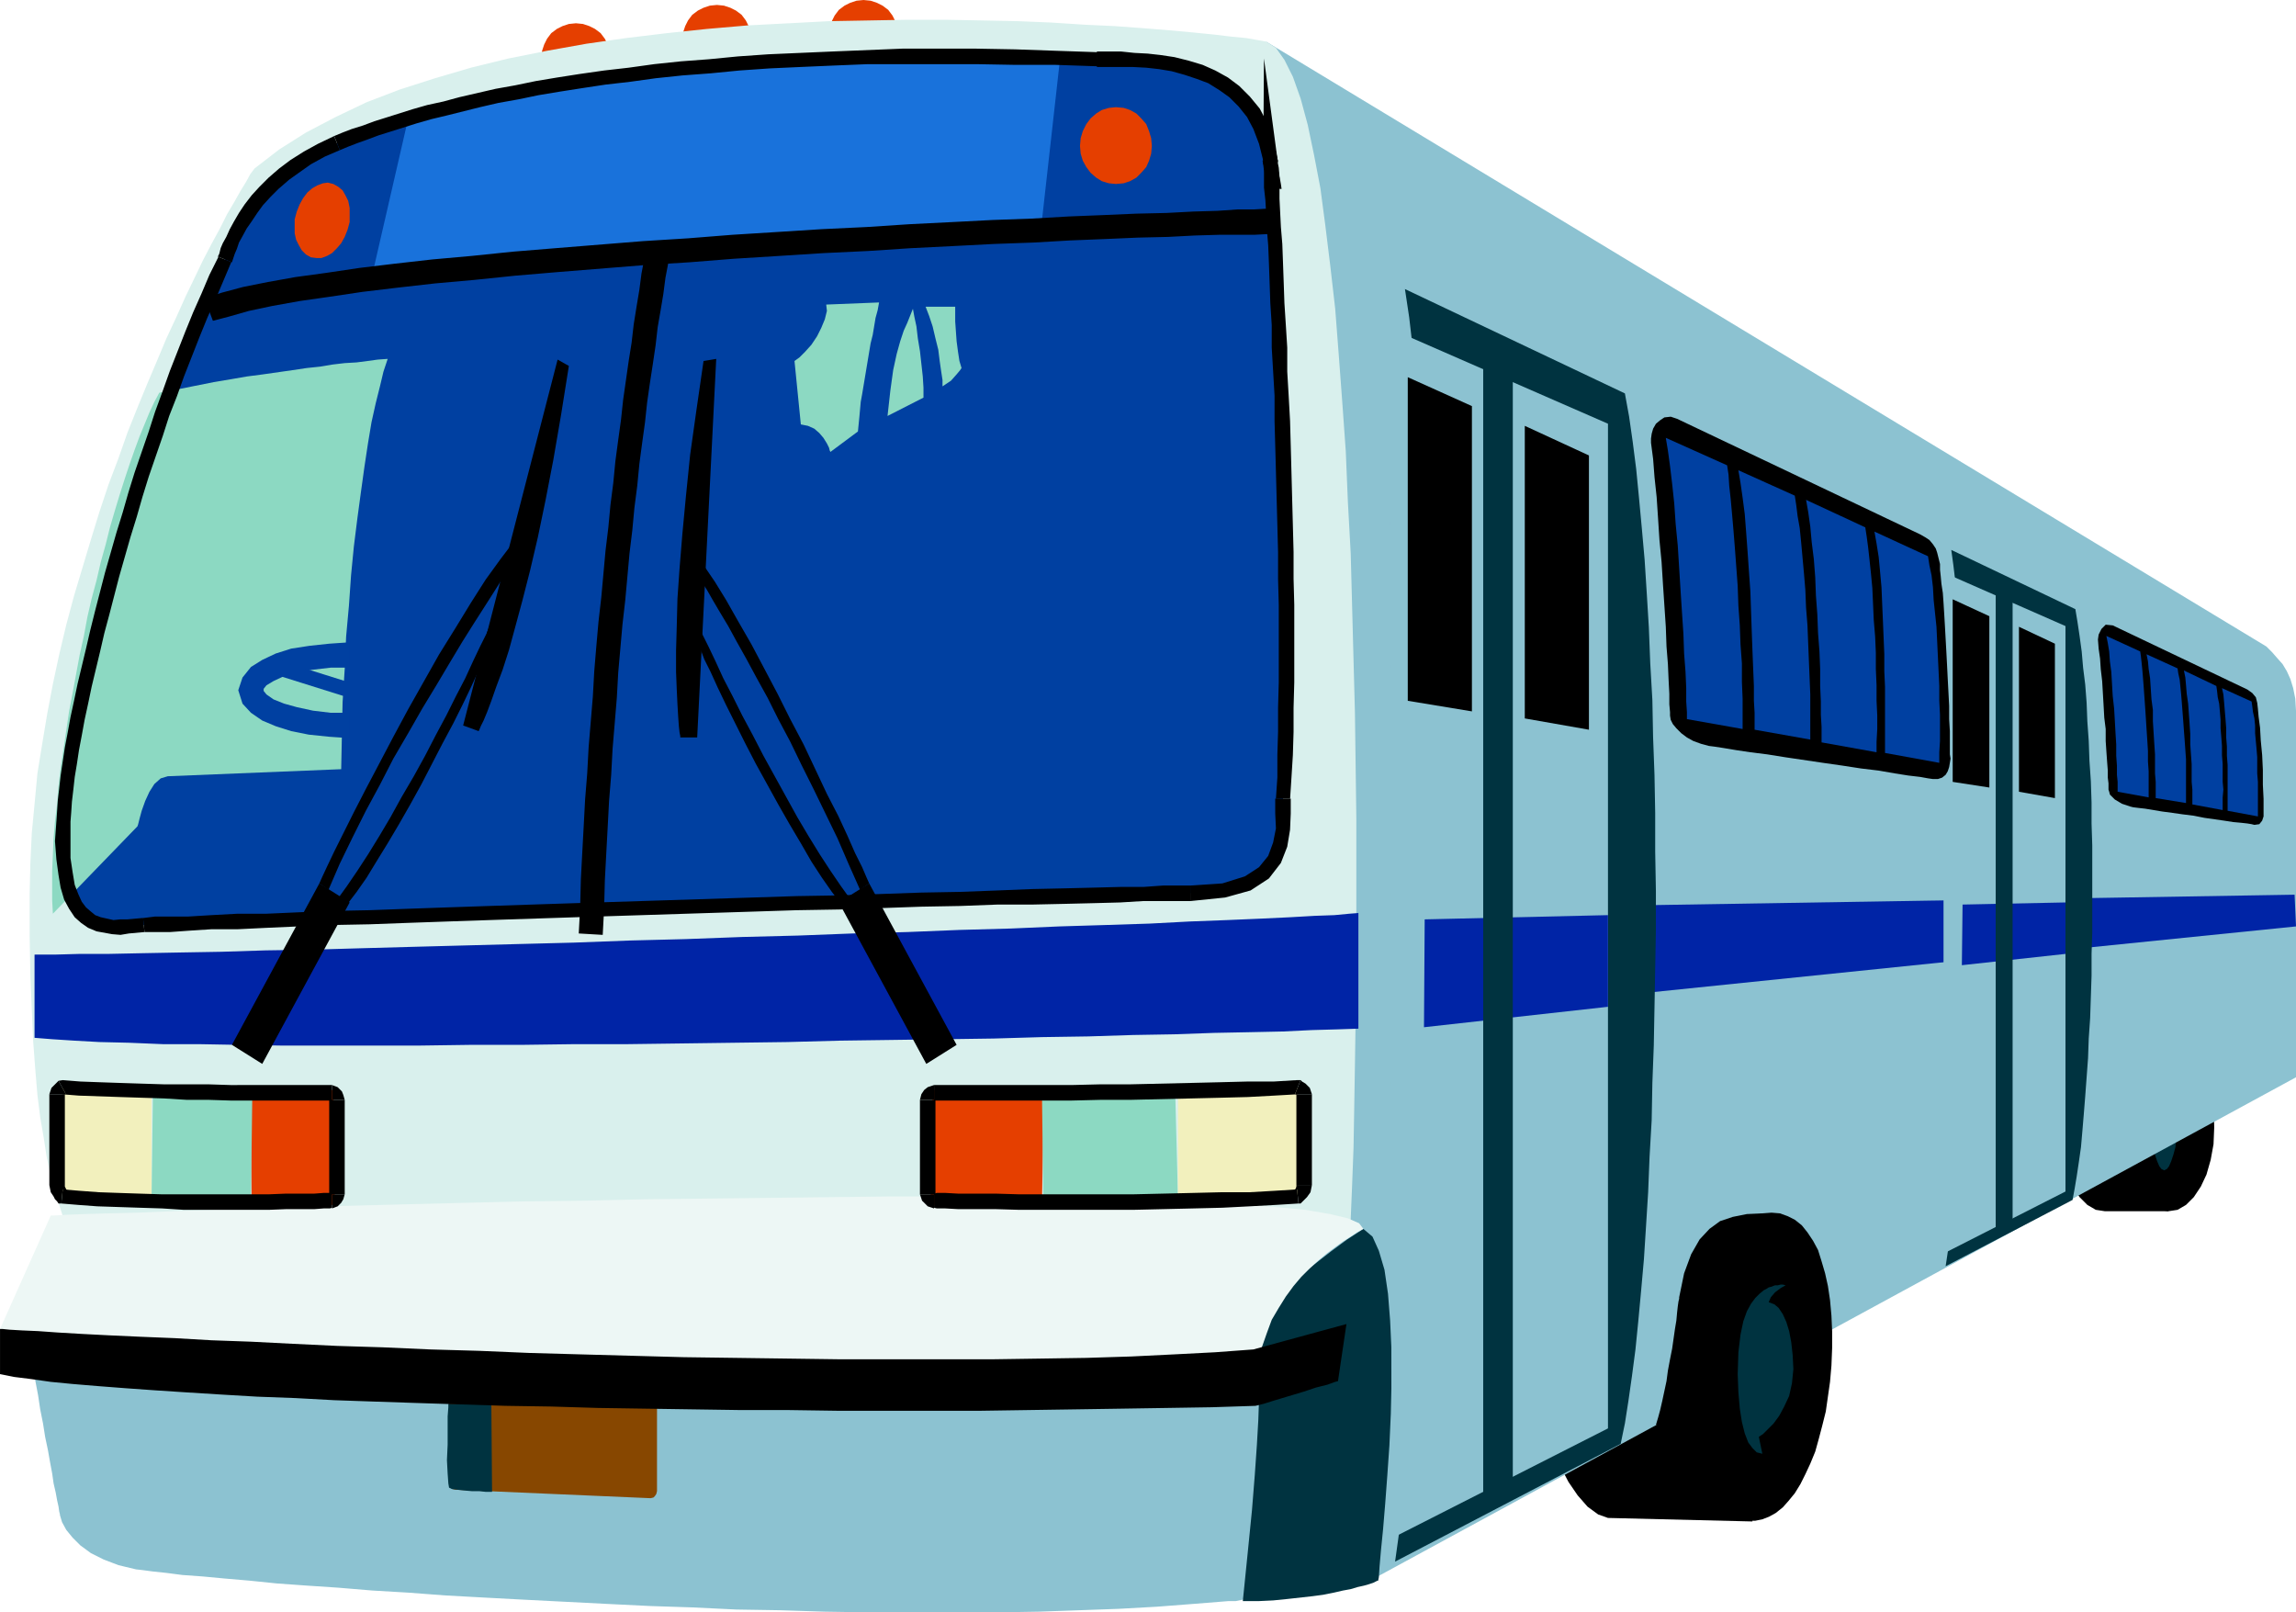 <svg xmlns="http://www.w3.org/2000/svg" fill-rule="evenodd" height="2.287in" preserveAspectRatio="none" stroke-linecap="round" viewBox="0 0 3257 2287" width="3.257in"><style>.brush1{fill:#0024a6}.pen1{stroke:none}.brush2{fill:#000}.brush3{fill:#003340}.brush4{fill:#8cc2d1}.brush5{fill:#e53f00}.brush9{fill:#0040a1}.brush10{fill:#8cd9c2}.brush12{fill:#f2f0bd}</style><path class="pen1 brush1" d="m2056 1289-132 2v160l139-15-7-147z"/><path class="pen1 brush2" d="m2986 1481 7 3 7 7 8 12 7 15 8 18 7 20 8 21 7 22 6 23 6 21 5 20 5 18 4 15 3 12 1 7 1 3h-90l-13-2-12-7-11-11-10-15-8-17-6-21-4-22-1-24 1-24 4-22 6-20 8-17 10-15 11-11 12-7 13-2z"/><path class="pen1 brush2" d="M3076 1481h13l12 2 11 4 10 8 8 14 6 21 4 29 1 40-1 24-4 22-6 21-8 17-10 15-11 11-12 7-13 2-13-2-12-7-11-11-10-15-8-17-6-21-4-22-1-24 1-24 4-22 6-20 8-17 10-15 11-11 12-7 13-2z"/><path class="pen1 brush3" d="m3070 1508 4 2 3 4 3 7 3 9 3 11 1 13 2 15v30l-2 15-1 13-3 11-3 9-3 7-3 4-4 2-4-2-3-4-3-7-3-9-3-11-1-13-2-15v-30l2-15 1-13 3-11 3-9 3-7 3-4 4-2z"/><path class="pen1 brush2" d="m2486 2158-205-5-14-5-15-11-14-16-13-19-11-21-8-21-6-21-2-18 249-80 39 217z"/><path class="pen1 brush4" d="m1796 59 1419 858 8 8 7 8 8 9 6 10 5 11 4 13 3 15 1 17v520l-1310 712L1796 59z"/><path class="pen1 brush5" d="m1225 0 10 1 9 3 8 4 8 6 6 8 4 8 3 9 1 10-1 10-3 9-4 8-6 8-8 6-8 4-9 3-10 1-10-1-9-3-8-4-8-6-6-8-4-8-3-9-1-10 1-10 3-9 4-8 6-8 8-6 8-4 9-3 10-1zM817 33l10 1 9 3 8 4 8 6 6 8 4 8 3 9 1 10-1 10-3 9-4 8-6 8-8 6-8 4-9 3-10 1-10-1-9-3-8-4-8-6-6-8-4-8-3-9-1-10 1-10 3-9 4-8 6-8 8-6 8-4 9-3 10-1zm200-26 10 1 9 3 8 4 8 6 6 8 4 8 3 9 1 10-1 10-3 9-4 8-6 8-8 6-8 4-9 3-10 1-10-1-9-3-8-4-8-6-6-8-4-8-3-9-1-10 1-10 3-9 4-8 6-8 8-6 8-4 9-3 10-1z"/><path class="pen1" style="fill:#d9f0ed" d="m1796 59-11-2-17-3-21-2-25-3-30-3-33-3-37-3-41-3-43-2-46-3-48-2-50-1-53-1h-54l-55 1-56 1-57 3-58 3-58 5-57 6-58 7-56 8-56 10-55 11-53 13-51 15-50 16-47 18-44 21-42 22-38 24-35 27-6 8-6 11-8 13-9 16-10 17-10 20-12 22-12 23-12 25-13 27-13 29-14 30-13 31-14 33-14 34-14 35-13 37-14 37-13 39-12 39-12 40-12 40-11 41-10 42-9 42-8 42-7 42-7 43-4 43-4 42-2 43-1 42v61l1 55 2 49 2 45 3 40 3 36 4 32 5 29 4 26 5 24 6 22 6 20 6 19 6 19 6 19 7 19 1802 58 2-31 2-37 2-43 2-48 2-53 1-57 1-61 1-65 1-68v-215l-1-75-1-76-2-75-2-76-2-75-4-73-3-72-5-70-5-67-5-65-7-61-7-57-7-53-9-47-9-43-10-37-11-31-12-24-12-17-14-9z"/><path class="pen1 brush1" d="m1927 1295-13 1-21 2-28 1-35 2-42 2-47 2-53 2-57 3-62 2-66 2-69 3-73 2-74 3-77 2-78 3-79 2-80 3-79 2-80 3-78 2-76 2-75 2-73 2-69 2-66 1-63 2-58 1-53 1-48 1h-41l-36 1H49v118l25 2 31 2 36 2 42 1 48 2h51l56 1 60 1h198l71-1h73l75-1h75l76-1 75-1 76-1 75-2 74-1 73-1 71-1 68-2 66-1 63-2 59-1 56-2 51-1 47-1 41-2 36-1 30-1v-164z"/><path class="pen1 brush4" d="m1923 1753-40 3-43 2-48 2-50 2-54 2-57 2-59 1-61 1-63 1-65 1-66 1h-68l-68 1h-138l-70-1h-69l-68-1-68-1-67-1-65-1-63-1-62-2-59-1-58-2-54-2-51-3-48-2-44-2-41-3-36-3-32-3v33l-3 2-7 5-9 9-10 14-10 18-7 25-2 31 3 37 3 21 4 20 4 21 3 20 4 20 3 19 4 19 3 17 3 16 2 14 3 13 2 11 2 9 1 7 1 4v1l3 10 6 11 9 11 11 11 15 11 18 9 21 8 25 6 9 1 15 2 19 2 23 3 28 2 32 3 35 3 39 4 42 3 45 3 48 4 51 3 53 4 55 3 56 3 59 3 59 3 61 3 61 2 62 3 62 1 62 2 63 1h183l59-1 57-2 56-2 54-3 52-4 50-4h10l10-2 12-2 12-2 12-4 13-4 13-4 13-5 12-5 11-5 11-5 9-5 9-6 7-5 5-5 3-5 3-8 3-13 3-17 4-21 3-24 4-27 5-28 4-29 3-29 4-29 3-28 3-25 3-23 1-20 2-16v-43l-2-14-2-14-3-13-6-12-7-11-10-10z"/><path class="pen1 brush3" d="M1778 1888v6l1 5 1 4 2 4 1 6 1 8 1 10 1 13 1 18-1 23-1 29-2 35-3 43-4 50-6 60-7 69h22l21-1 20-2 18-2 18-2 15-2 15-3 13-3 11-2 10-3 9-2 7-2 6-2 4-2 2-1h1l1-5 1-15 2-23 3-30 3-36 3-40 3-43 2-45 1-45v-45l-2-42-3-38-5-34-8-27-9-20-13-11-6 4-17 11-23 17-27 21-28 24-26 24-19 23-10 21z"/><path class="pen1" style="fill:#edf7f5" d="m1934 1743-9 5-9 6-11 7-11 8-12 9-12 10-12 11-12 12-11 13-11 15-10 16-10 17-7 19-7 20-5 22-3 23h-4l-13-1h-21l-28-1-36-1-41-1-48-2-53-1-57-2-63-2-65-2-70-3-72-2-74-2-76-3-77-3-78-3-79-2-78-3-77-3-75-3-74-3-72-3-68-3-66-3-61-3-57-3-52-2-46-3-40-3-34-3-27-2 72-161h5l16-1 25-1 34-1 42-1 49-2 57-2 62-2 68-2 73-2 76-2 81-2 82-2 85-1 87-2 87-1 87-1 86-1 85-1h83l81 1 76 1 73 1 69 2 62 3 57 3 50 4 42 4 35 6 25 6 16 7 6 8z"/><path class="pen1" style="fill:#874700" d="m646 2113-4-1-2-2-2-2-1-4v-113l1-4 2-3 2-2 4-1h277l4 1 2 2 2 3 1 4v124l-1 4-2 3-2 2-4 1-277-12z"/><path class="pen1 brush3" d="m637 2110-1-6-1-14-1-19 1-22v-40l1-13v-5l61 1 1 124h-9l-9-1h-11l-11-1-9-1-8-1-4-2z"/><path class="pen1 brush2" d="m1910 1878-12 81-4 1-11 4-16 4-18 6-20 6-20 6-16 5-12 3-62 2-63 1-64 1-66 1-67 1-67 1h-205l-69-1h-68l-68-1-68-1-66-1-66-2-65-1-63-2-62-2-60-2-58-2-55-3-54-2-51-3-48-3-46-3-42-3-39-3-36-3-31-3-28-4-24-3-20-4v-64h4l10 1 17 1 23 1 28 2 34 2 39 2 44 2 49 2 52 3 56 2 59 3 63 3 65 2 67 3 70 2 71 3 72 2 73 2 74 2 74 1 74 1 74 1h215l68-1 66-1 64-2 61-3 58-3 54-4 132-36z"/><path class="pen1 brush9" d="m1802 226 3 28 2 12v2-6l-2-11-1-12-2-9v-4 7l1 8 1 11v14l1 17 1 19 1 21 2 24 1 26 1 28 1 29 2 31 1 32 1 34 2 34 1 36 1 36 1 37 1 38 1 37 1 38v38l1 37v110l-1 36v34l-1 33-1 32-2 30v43l-4 22-8 21-15 19-23 15-34 10-47 4h-39l-28 1-33 1-38 1-41 1-46 1-49 1-53 2-55 1-57 2-60 2-60 1-62 2-63 2-63 2-63 2-63 2-61 2-61 2-59 2-57 2-54 2-52 1-49 2-45 2-41 1-37 1-32 2-27 1h-21l-16 1-11 1-11 1-11 1h-11l-10-2-10-2-10-4-8-6-8-7-7-10-6-12-5-15-3-18-3-21-1-25 1-28 1-14 1-15 2-17 2-18 3-19 3-20 4-21 4-22 5-23 5-24 6-25 6-25 6-26 7-27 7-27 7-27 8-28 8-28 9-29 8-28 9-29 10-29 10-29 9-28 11-29 10-28 11-28 11-28 11-27 12-27 11-26 12-26 2-5 2-7 3-7 4-9 5-10 6-11 7-11 8-12 9-12 11-12 12-12 15-13 15-11 18-12 20-11 22-10 12-5 13-5 15-5 16-6 16-5 19-6 19-6 21-6 22-5 23-6 25-6 26-6 28-5 29-6 30-5 32-5 34-5 35-4 36-5 38-4 40-3 41-4 43-3 45-2 46-2 49-2 49-1h105l55 1 57 1 59 2h34l18 1 19 1 18 2 19 3 19 5 19 6 17 7 17 10 15 11 14 14 13 16 10 19 8 22 6 25z"/><path class="pen1 brush2" fill-rule="nonzero" d="m855 1326 2-38 1-39 2-38 2-37 2-38 3-37 2-37 3-36 3-36 2-36 3-34 3-34 4-35 3-33 3-33 4-33 3-32 4-31 3-31 4-30 4-29 3-28 4-28 4-26 4-27 3-26 4-23 4-24 3-23 4-21 4-21 3-20-34-6-3 20-4 21-4 21-3 23-4 24-4 25-3 26-4 25-4 28-4 28-3 28-4 29-4 30-3 31-4 31-3 32-4 33-3 33-3 33-4 35-3 34-3 36-2 36-3 36-3 36-2 37-3 37-2 38-2 37-2 38-1 39-2 38z"/><path class="pen1 brush10" d="m226 557 27-5 25-5 25-5 24-4 23-4 23-3 21-3 21-3 20-3 19-2 18-3 17-2 17-1 15-2 15-2 14-1-6 18-5 21-6 24-6 27-5 30-5 33-5 36-5 37-5 40-4 41-3 43-4 44-2 46-3 47-1 47-1 48-246 10-10 3-9 8-7 11-6 13-5 14-3 11-2 8-1 3-120 124-1-19v-42l1-23 1-23 2-24 3-25 2-25 3-26 4-26 4-27 4-27 5-26 5-27 5-27 6-27 5-27 6-26 7-26 6-26 7-25 6-24 7-24 7-23 7-22 7-21 7-20 7-19 7-17 7-17 7-15 7-13z"/><path class="pen1" style="fill:#1972db" d="m1504 81-28 250-948 59 52-226h1l4-1 5-1 8-2 11-2 12-3 14-3 17-3 18-3 20-4 22-4 24-4 26-4 27-4 29-4 30-4 32-5 33-4 35-4 36-3 38-4 39-4 39-3 42-3 42-2 43-2 44-2 45-1 46-1h94l48 1z"/><path class="pen1 brush2" fill-rule="nonzero" d="m302 455 23-6 28-8 33-7 39-7 42-6 47-7 50-6 53-6 56-5 58-6 59-5 62-5 62-5 64-4 63-5 64-4 63-4 63-3 61-4 60-3 58-3 56-2 52-3 50-2 46-2 43-1 38-2 34-1h50l19-1h10v-36h-12l-17 1h-23l-29 2-34 1-38 2-43 1-46 2-50 2-52 3-56 2-58 3-60 3-61 4-63 3-63 4-64 4-63 5-64 4-62 5-62 5-61 5-58 6-56 5-53 6-50 6-47 7-44 6-39 7-35 7-30 8-25 8zm1510-230-20 2v5l2 8 1 12 2 11-1 5 21-3-2-12-3-28-20 2 3 28 2 12 21 1-1-7-2-11-1-12-2-10v-3l-20 2 20-2-19-142-1 144z"/><path class="pen1 brush2" fill-rule="nonzero" d="m1831 1133-1 1 2-31 2-32 1-33v-34l1-36V858l-1-37v-38l-1-38-1-37-1-38-1-37-1-36-2-36-2-34v-34l-2-32-2-31-1-29-1-28-1-27-2-24-1-20-1-20v-30l-2-12-1-8 1-4-1-3-20 2-1 1 1 6 1 8v24l2 18 1 18 1 22 2 24 1 25 1 28 1 29 2 31v32l2 34 2 34v36l1 36 1 37 1 38 1 37 1 38v38l1 37v110l-1 36v34l-1 33v32l-2 29-1 1 1-1-1 1z"/><path class="pen1 brush2" fill-rule="nonzero" d="m1689 1278 49-5 36-10 26-17 17-22 9-23 4-24 1-23v-21h-22v21l1 21-4 20-7 19-13 16-20 13-32 10-45 3zm-1484 44h-1 37l28-2 31-2h37l41-2 45-2 49-2 52-1 54-2 57-2 59-2 61-2 61-2 63-2 63-2 63-2 63-2 62-2 60-1 60-2 57-2 55-1 53-2h49l46-1 41-1 38-1 33-2h67v-22h-39l-28 2h-33l-38 1-41 1-46 1-49 2-53 2-55 1-57 2-60 2-60 1-62 2-63 2-63 2-63 2-63 2-61 2-61 2-59 2-57 2-54 2-52 1-49 2-45 2h-41l-37 2-33 2h-47l-16 2h-1 1-1z"/><path class="pen1 brush2" fill-rule="nonzero" d="m80 1165-2 28 2 26 3 22 3 18 5 17 7 13 8 12 9 8 10 7 12 5 11 2 11 2 12 1 12-2 11-1 11-1-2-20-11 1-11 1h-10l-10 1-9-2-9-2-8-3-6-5-7-6-6-8-5-11-5-13-3-18-3-20v-52zm229-801h1l-13 26-11 26-12 27-11 27-11 28-11 28-10 28-11 30-9 28-10 29-10 29-9 29-8 28-9 29-8 28-8 28-7 27-7 27-7 28-6 26-6 25-6 25-5 24-5 23-4 22-4 21-3 20-3 20-2 18-2 17-1 15-1 15h20l1-13 1-15 2-17 2-18 3-18 3-20 4-21 4-22 5-23 5-24 6-25 6-25 6-26 7-26 7-27 7-27 8-28 8-28 9-29 8-28 9-29 10-29 10-29 9-28 11-28 10-28 11-28 11-28 11-27 12-27 11-26 11-26h1-1 1z"/><path class="pen1 brush2" fill-rule="nonzero" d="m474 193-23 11-20 11-19 12-16 12-15 13-13 13-11 12-10 13-8 12-7 12-6 11-5 11-5 9-3 7-2 8-2 4 20 8 2-6 2-6 3-7 3-9 5-9 6-11 7-10 8-12 8-11 11-12 11-11 15-13 14-10 17-12 20-11 21-9z"/><path class="pen1 brush2" fill-rule="nonzero" d="M1556 73v1l-59-2-57-2-55-1h-105l-49 2-49 2-46 2-46 2-43 3-41 4-40 3-38 4-36 5-35 4-35 5-32 5-30 5-29 6-28 5-26 6-26 6-22 6-23 5-21 6-19 6-19 6-16 5-16 6-16 5-13 5-12 5 8 20 12-5 13-5 14-5 16-6 16-5 19-6 19-6 21-6 21-5 24-6 24-6 26-6 28-5 29-6 30-5 32-5 33-5 35-4 36-5 38-4 40-3 41-4 43-3 44-2 46-2 49-2h154l55 1h57l59 2v1-1 1zm256 152v-1l-6-26-8-23-11-21-14-17-15-15-16-12-18-10-18-8-20-6-20-5-20-3-18-2-19-1-19-2h-34v22h51l19 1 18 2 18 3 18 5 18 6 16 6 16 10 14 10 13 13 12 15 9 17 8 21 6 24v-1l20-2v-1z"/><path class="pen1 brush10" d="m1247 429-2 11-3 11-2 12-2 12-3 12-2 12-2 12-2 12-2 12-2 12-2 12-2 11-1 11-1 11-1 10-1 10-39 29-1-2-1-4-3-6-5-8-6-7-7-6-9-4-10-2-9-90 7-5 8-8 9-10 8-12 6-12 5-12 3-12-1-9 75-3zm48 9-4 10-4 10-5 11-5 15-5 18-5 23-4 29-4 36 51-26v-14l-1-16-2-18-2-18-3-18-2-17-3-14-2-11zm42 110v-9l-2-13-2-14-2-16-4-16-4-17-5-15-5-13h42v21l1 14 1 14 2 15 2 13 3 10-2 3-5 6-8 9-12 8z"/><path class="pen1 brush5" d="m1583 152 11 1 9 3 9 5 7 7 7 8 4 10 3 10 1 11-1 11-3 10-4 9-7 8-7 7-9 5-9 3-11 1-10-1-10-3-8-5-8-7-6-8-5-9-3-10-1-11 1-11 3-10 5-10 6-8 8-7 8-5 10-3 10-1zM473 261l7 4 6 5 4 7 4 8 2 10v20l-3 11-4 10-5 9-6 7-7 7-7 4-8 3h-7l-8-1-7-4-6-6-4-7-4-8-2-9v-20l3-11 4-10 5-9 6-8 7-6 7-4 8-3 7-1 8 2z"/><path class="pen1 brush9" fill-rule="nonzero" d="m654 979-6-18-12-15-16-10-19-9-23-7-26-4-27-3-29-2v36h27l25 3 22 4 19 5 15 7 10 6 4 5v2zm-158 68 29-2 28-3 25-5 23-6 19-9 16-11 12-13 6-19h-36v1l-4 5-10 7-15 5-19 6-23 5-24 3h-27zm-158-68 6 19 12 13 16 11 19 8 22 7 25 5 29 3 29 2v-36h-27l-25-3-23-5-18-5-15-6-10-7-4-5v-1zm158-68-29 2-28 3-26 4-22 7-19 9-16 10-12 15-6 18h36v-2l4-5 10-6 15-7 18-5 22-4 26-3h27z"/><path class="pen1 brush9" fill-rule="nonzero" d="m394 947-3 10 102 32 6-20-102-32-3 10z"/><path class="pen1 brush5" d="m1320 1709 3-163 158 3-3 162-158-2z"/><path class="pen1 brush10" d="m1480 1702-2-157h189l4 153-191 4z"/><path class="pen1 brush12" d="M1671 1702v-160h170v155l-170 5z"/><path class="pen1 brush2" fill-rule="nonzero" d="m1305 1694 3 9 4 4 4 4 9 3v-22l1 1 1 1z"/><path class="pen1 brush2" fill-rule="nonzero" d="M1305 1560v134h22v-134z"/><path class="pen1 brush2" fill-rule="nonzero" d="m1325 1539-9 3-5 4-4 6-2 8h22-1l-1 1v-22z"/><path class="pen1 brush2" fill-rule="nonzero" d="M1845 1532h-5l-33 2h-37l-39 1-42 1-43 1-43 1h-42l-41 1h-195v22h195l41-1h42l43-1 43-1 42-1 39-1 37-2 35-2h-5z"/><path class="pen1 brush2" fill-rule="nonzero" d="m1861 1552-3-9-6-6-5-3-2-2-8 20 3 1-1-1z"/><path class="pen1 brush2" fill-rule="nonzero" d="M1861 1681v-129h-22v129zm-19 26 5-2 2-2 5-5 5-7 2-10h-22v2l-1 3-3 3 5-2 2 20h3l2-2z"/><path class="pen1 brush2" fill-rule="nonzero" d="M1325 1714v-1l4 1h12l18 1h53l34 1h161l43-1 43-1 41-1 39-2 37-2 32-2-2-20-32 2-35 2h-39l-41 1-43 1-43 1h-161l-34-1h-53l-18-1h-12l-4 1v-1 1-1z"/><path class="pen1 brush5" d="m475 1709-2-163-118 3 2 162 118-2z"/><path class="pen1 brush10" d="m356 1702 2-157H217l-2 153 141 4z"/><path class="pen1 brush12" d="M215 1702v-160H88v155l127 5z"/><path class="pen1 brush2" fill-rule="nonzero" d="M467 1694v1l1-1 1-1 2-1v22l8-3 5-5 3-5 2-7z"/><path class="pen1 brush2" fill-rule="nonzero" d="M467 1560v134h22v-134z"/><path class="pen1 brush2" fill-rule="nonzero" d="m471 1561-2-1-2-2v2h22l-2-7-2-5-6-6-8-3z"/><path class="pen1 brush2" fill-rule="nonzero" d="m93 1551-6 1 25 2 29 1 29 1 31 1 32 1 32 2h31l31 1h144v-22H327l-31-1h-63l-32-1-31-1-29-1-27-1-25-2-6 1z"/><path class="pen1 brush2" fill-rule="nonzero" d="m92 1552-1 1 1-1 2-2-1 1-10-18-3 3-2 2-5 5-3 9z"/><path class="pen1 brush2" fill-rule="nonzero" d="M92 1681v-129H70v129zm-3 6 6 3 1 1-2-4-2-4v-2H70l2 10 4 6 2 4 3 3 6 3-6-3 2 3h4z"/><path class="pen1 brush2" fill-rule="nonzero" d="M471 1692v1l-3-1h-9l-13 1h-40l-25 1H230l-32-1-30-1-28-1-27-2-24-2-2 20 24 2 27 2 30 1 30 1 32 1 31 2h120l25-1h40l13-1h9l3-1v1-22 1z"/><path class="pen1 brush2" d="m1190 1280 124 229 43-27-124-229-43 27z"/><path class="pen1 brush2" d="m1233 1253-4-9-6-14-10-20-11-25-13-28-16-31-16-34-17-36-19-36-18-36-19-36-18-34-19-33-17-30-16-26-15-22-3 23 7 11 8 14 10 17 12 20 12 22 14 25 14 26 16 29 15 30 17 32 16 33 17 34 17 35 17 35 16 37 16 36 13-9zm-27 22-13-18-15-22-15-23-16-26-16-27-16-29-16-29-16-29-15-29-15-28-14-28-13-25-11-24-10-21-9-18-6-15-1 24 4 11 6 16 9 18 10 22 12 25 13 26 14 28 15 29 16 29 16 29 16 28 16 27 15 26 15 23 14 20 13 17 13-7z"/><path class="pen1 brush2" d="m1016 509-27 537h-24v-2l-1-5-1-9-1-14-1-17-1-21-1-25v-30l1-35 1-39 3-43 4-49 5-53 6-59 9-64 10-69 18-3zm-520 771-124 229-43-27 124-229 43 27z"/><path class="pen1 brush2" d="m453 1253 4-9 7-15 10-21 13-26 15-30 17-33 19-36 20-38 21-39 22-39 22-39 23-37 22-36 21-33 21-29 19-25 3 23-7 11-10 15-12 19-14 22-16 25-17 27-18 30-19 32-20 33-20 35-21 36-19 37-20 37-19 38-18 37-16 37-13-9zm26 22 13-18 15-22 15-23 16-26 16-27 16-29 17-29 16-29 15-29 15-28 14-28 13-25 11-24 10-21 9-18 6-15 1 24-4 11-6 16-9 18-10 22-12 25-13 26-15 28-15 29-15 29-16 29-16 28-16 27-16 26-14 23-14 20-13 17-14-7z"/><path class="pen1 brush2" d="m791 510-134 519 22 8 1-2 2-5 4-8 5-12 6-16 7-20 9-24 9-28 9-33 10-37 11-43 11-47 11-53 11-57 11-64 11-69-16-9z"/><path class="pen1 brush1" d="M2823 1276v82l-496 51 3-125 493-8zm432-7-303 5v71l305-31-2-45z"/><path class="pen1 brush3" d="m1993 410 6 40 5 43 5 46 4 49 4 53 3 54 3 57 2 59 2 61 2 63 1 63 1 65v66l1 66-1 67v66l-1 67-2 66-1 66-2 65-3 63-2 63-3 60-3 59-4 57-4 55-4 52-4 49-4 47-5 43-5 39-5 36 320-167 6-29 5-32 5-35 5-38 4-40 4-43 4-45 3-47 3-48 2-50 3-52 1-53 2-53 1-54 1-55 1-55v-55l-1-56v-55l-1-54-2-54-1-52-3-52-2-51-3-49-3-47-4-45-4-43-4-41-5-39-5-35-6-33-312-148z"/><path class="pen1 brush4" d="m1972 466 309 135v1425l-307 156-2-1716z"/><path class="pen1 brush2" d="M1997 994V535l91 41v433l-91-15z"/><path class="pen1 brush1" d="M2281 1298v130l-261 29 1-153 260-6z"/><path class="pen1 brush2" d="M2163 1019V604l91 42v389l-91-16z"/><path class="pen1 brush3" fill-rule="nonzero" d="M2125 2121h21V508h-42v1613h21z"/><path class="pen1 brush3" d="m2768 780 3 22 3 25 3 26 2 28 2 29 2 31 2 32 1 33 1 34 1 35 1 36v37l1 37v37l-1 37v75l-1 38-1 37-1 36-1 36-2 35-2 34-1 34-2 32-2 30-3 30-2 27-3 26-2 25-3 22-3 20 180-94 3-16 3-18 3-20 3-21 2-23 2-24 2-25 2-27 2-27 1-28 2-29 1-30 1-30v-31l1-30v-124l-1-31v-30l-1-30-2-29-1-28-2-28-1-26-2-26-3-24-2-23-3-22-3-20-3-18-176-84z"/><path class="pen1 brush4" d="m2757 812 173 76v802l-173 88V812z"/><path class="pen1 brush2" d="M2770 1109V850l52 24v243l-52-8z"/><path class="pen1 brush1" d="M2930 1280v73l-147 16 1-86 146-3z"/><path class="pen1 brush2" d="M2864 1123V889l51 24v219l-51-9z"/><path class="pen1 brush3" fill-rule="nonzero" d="M2843 1743h12V835h-24v908h12z"/><path class="pen1 brush2" d="m2752 808 1 9 1 11 2 13 1 14 1 16 1 17 1 18 1 18 1 19 1 20 1 19 1 19v19l1 17v33l1 6-1 6-1 6-2 6-3 5-5 4-6 2h-7l-7-1-11-2-17-2-19-3-23-4-25-3-26-4-28-4-27-4-27-4-25-4-24-3-20-3-18-3-13-2-8-1-11-3-11-4-9-5-8-6-7-7-5-6-3-6-1-6v-5l-1-11v-15l-1-19-1-23-2-25-1-28-2-30-2-30-2-32-3-31-2-31-2-30-3-28-2-26-3-23v-6l1-7 2-7 4-7 6-5 6-4 9-1 9 3 345 164 7 4 6 4 5 6 4 6 2 6 2 8 2 8v8z"/><path class="pen1 brush9" d="m2735 789 2 13 3 14 2 17 1 18 2 19 2 19 1 21 1 21 1 21 1 21v21l1 20v37l-1 16v15l-77-14v-94l-1-22v-24l-1-24-1-24-1-23-1-24-2-22-2-21-3-19-3-17 76 35zm-89-41 2 13 2 15 2 18 2 19 2 21 1 22 1 23 2 24 1 23v23l1 23v22l1 21v19l-1 18v15l-78-14v-22l-1-17v-19l-1-22v-24l-1-25-2-26-1-26-2-27-1-26-2-26-3-24-2-22-3-21-3-17 84 39zm-100-45 2 13 2 16 3 17 2 20 2 22 2 22 2 24 1 25 2 25 1 25 1 25 1 24 1 24v64l-79-14v-24l-1-17v-21l-1-24-1-25-1-27-1-29-1-29-2-28-2-29-2-27-2-26-3-23-3-21-3-18 80 36zm-96-43 2 13 1 16 2 18 2 22 2 23 2 25 2 27 2 27 1 28 2 28 1 27 2 27v26l1 24v43l-79-14v-10l-1-15v-19l-1-23-2-26-1-28-2-30-2-31-2-32-2-32-3-31-2-29-3-28-3-25-3-22-3-18 87 39z"/><path class="pen1 brush2" d="m3203 1006 1 11 2 15 1 18 2 21 1 21v21l1 20v25l-2 6-4 5-7 1-4-1-6-1-9-1-11-1-13-2-14-2-14-2-15-3-16-2-14-2-15-2-12-2-12-2-9-1-8-1-4-1-6-2-6-2-5-3-5-3-4-4-3-3-1-4-1-3v-9l-1-8v-10l-1-13-1-14-1-15v-17l-2-16-1-18-1-17-1-17-2-17-1-15-2-14-1-13 1-7 4-8 6-6 10 1 191 91 7 5 5 6 2 8 1 9z"/><path class="pen1 brush9" d="m3194 995 1 7 1 8 2 9 1 10v11l1 11 1 11 1 12v23l1 12v49l-43-8v-65l-1-13v-13l-1-13v-13l-1-13-1-12-1-12-1-11-2-9 42 19zm-50-22 1 7 1 9 2 9 1 11 1 12v12l1 12 1 13v13l1 13v25l1 11-1 11v18l-43-8v-21l-1-11v-25l-1-14-1-14v-15l-1-15-1-14-1-14-2-14-1-12-1-11-2-10 46 22zm-55-25 1 7 2 9 1 10 1 10 1 12 1 13 1 13 1 14 1 13 1 14 1 14v62l-43-7v-23l-1-12v-27l-1-15-1-16-1-16v-16l-2-15-1-15-1-15-2-13-1-11-2-10 44 20zm-53-24 1 7 1 9 1 10 1 12 1 13 1 14 1 14 1 15 1 16 1 15 1 16v15l1 14v37l-44-8v-14l-1-10v-13l-1-14v-16l-1-16-1-18-1-17-2-18-1-17-1-17-2-15-1-14-2-12-2-10 48 22z"/><path class="pen1 brush2" d="m2500 1721-22 1-20 4-18 6-15 11-14 15-12 21-10 27-7 34v2l-1 4-1 7-1 9-1 11-2 12-2 14-2 14-3 15-3 16-2 15-3 14-3 14-3 13-3 11-3 10 68 27 83-327z"/><path class="pen1 brush2" d="m2500 1721 13-1 12 1 11 4 10 5 10 8 8 10 8 12 7 13 5 16 5 17 4 18 3 20 2 22 1 22v24l-1 25-2 23-3 21-3 21-5 20-5 19-5 18-7 17-7 15-7 14-8 13-9 11-8 9-10 8-9 5-10 4-10 2h-11l-9-3-10-4-8-7-8-8-7-10-7-12-6-14-5-15-4-17-4-18-3-20-3-21-2-22-1-24v-25l1-22 1-21 3-20 3-20 4-18 5-17 6-16 6-15 7-13 8-13 8-10 8-10 9-8 10-6 9-4 10-3z"/><path class="pen1 brush3" d="m2502 1830-6 5-6 6-6 8-6 11-5 14-4 19-3 25-1 31 1 26 2 23 3 19 4 16 5 13 6 8 6 6 8 2-5-24 6-4 7-7 8-8 8-11 7-13 7-15 4-18 2-20-1-20-2-18-3-16-4-13-5-11-6-9-6-5-8-3 3-7 6-7 8-6 7-4-4-1h-3l-4 1h-4l-5 2-4 1-3 2-4 2z"/></svg>
